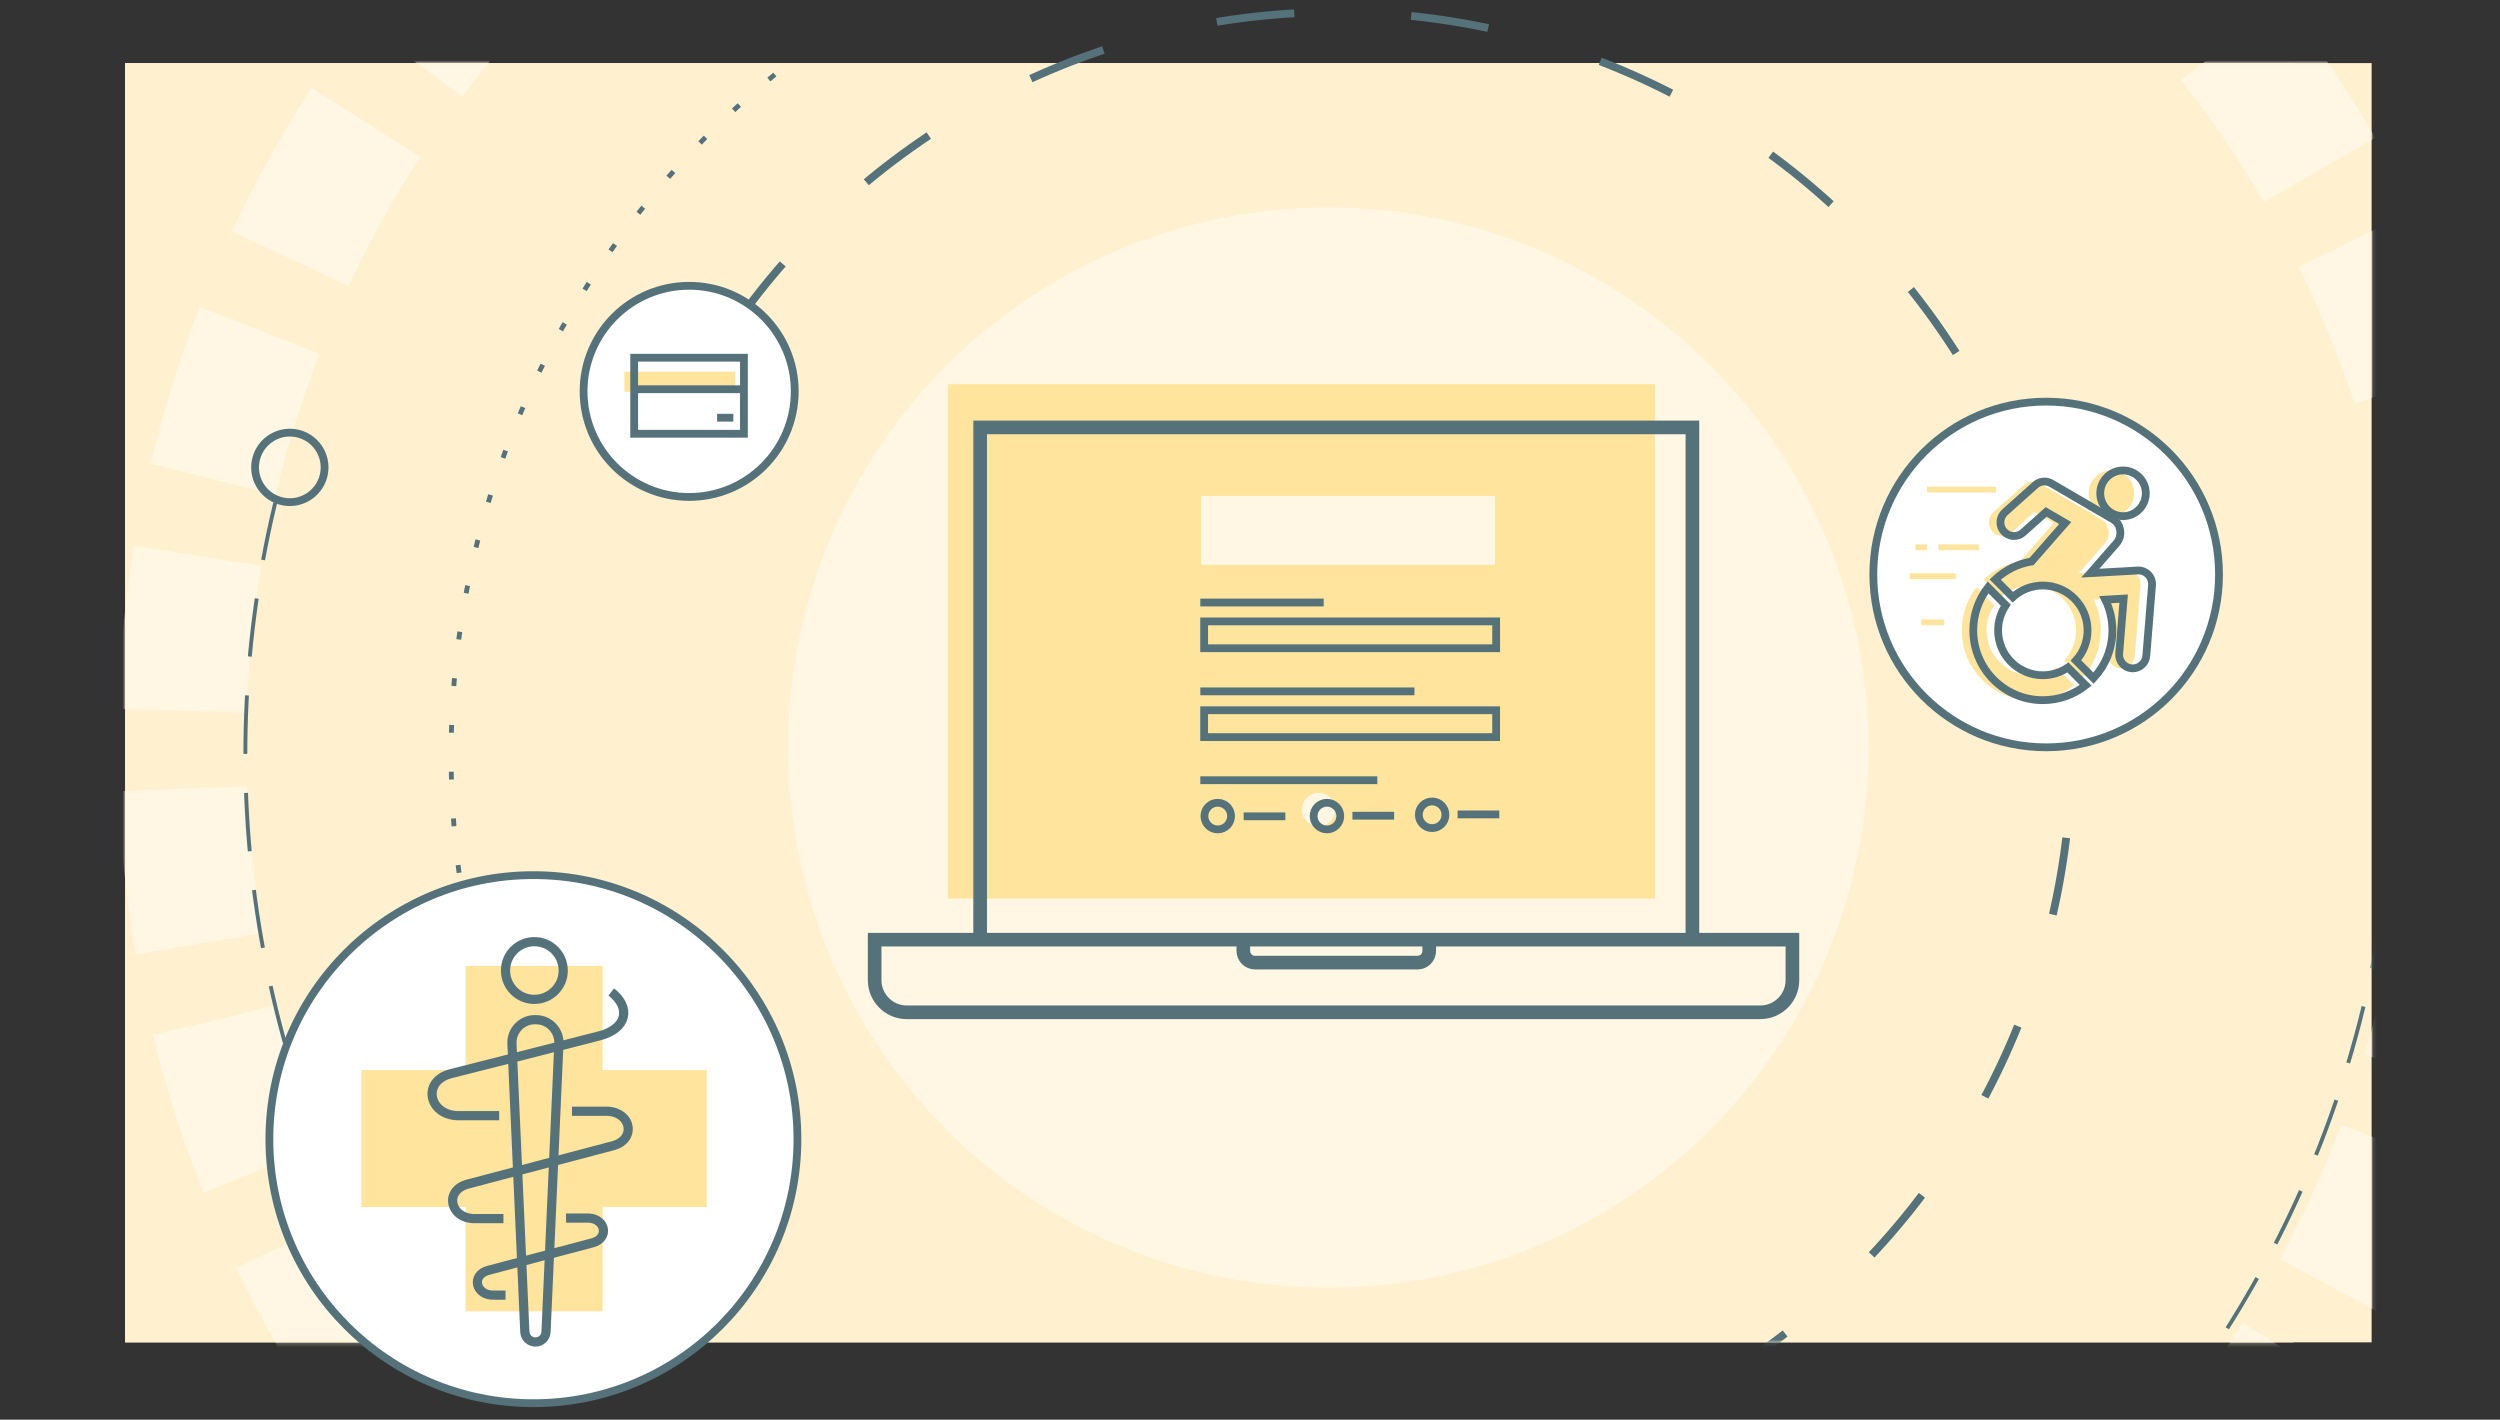 <svg width="641" height="364" viewBox="0 0 641 364" fill="none" xmlns="http://www.w3.org/2000/svg">
<rect x="0" y="0" width="641" height="364" fill="#333333" stroke="none"/>
<g clip-path="url(#clip0_3024_10618)">
<path d="M588.086 16.178H32.086V344.178H588.086V16.178Z" fill="#FFF1D0"/>
<path d="M558.621 175.405H558.871V175.155V66.931V66.681H558.621H113.668H113.418V66.931V66.932V66.933V66.934V66.935V66.936V66.938V66.939V66.94V66.941V66.942V66.943V66.944V66.945V66.946V66.947V66.948V66.949V66.95V66.951V66.953V66.954V66.955V66.956V66.957V66.958V66.959V66.96V66.961V66.962V66.963V66.964V66.965V66.966V66.967V66.969V66.97V66.971V66.972V66.973V66.974V66.975V66.976V66.977V66.978V66.979V66.98V66.981V66.982V66.983V66.984V66.986V66.987V66.988V66.989V66.99V66.991V66.992V66.993V66.994V66.995V66.996V66.997V66.998V66.999V67.001V67.002V67.003V67.004V67.005V67.006V67.007V67.008V67.009V67.01V67.011V67.012V67.013V67.014V67.015V67.016V67.018V67.019V67.02V67.021V67.022V67.023V67.024V67.025V67.026V67.027V67.028V67.029V67.03V67.031V67.032V67.034V67.035V67.036V67.037V67.038V67.039V67.04V67.041V67.042V67.043V67.044V67.045V67.046V67.047V67.049V67.049V67.051V67.052V67.053V67.054V67.055V67.056V67.057V67.058V67.059V67.06V67.061V67.062V67.063V67.064V67.066V67.067V67.068V67.069V67.07V67.071V67.072V67.073V67.074V67.075V67.076V67.077V67.078V67.079V67.08V67.081V67.082V67.084V67.085V67.086V67.087V67.088V67.089V67.09V67.091V67.092V67.093V67.094V67.095V67.096V67.097V67.098V67.1V67.1V67.102V67.103V67.104V67.105V67.106V67.107V67.108V67.109V67.11V67.111V67.112V67.113V67.114V67.115V67.116V67.118V67.119V67.12V67.121V67.122V67.123V67.124V67.125V67.126V67.127V67.128V67.129V67.13V67.131V67.132V67.133V67.135V67.135V67.137V67.138V67.139V67.14V67.141V67.142V67.143V67.144V67.145V67.146V67.147V67.148V67.149V67.15V67.151V67.152V67.153V67.155V67.156V67.157V67.158V67.159V67.16V67.161V67.162V67.163V67.164V67.165V67.166V67.167V67.168V67.169V67.17V67.171V67.172V67.174V67.175V67.176V67.177V67.178V67.179V67.18V67.181V67.182V67.183V67.184V67.185V67.186V67.187V67.188V67.189V67.19V67.192V67.192V67.194V67.195V67.196V67.197V67.198V67.199V67.2V67.201V67.202V67.203V67.204V67.205V67.206V67.207V67.208V67.209V67.21V67.212V67.213V67.214V67.215V67.216V67.217V67.218V67.219V67.22V67.221V67.222V67.223V67.224V67.225V67.226V67.227V67.228V67.229V67.23V67.231V67.232V67.234V67.234V67.236V67.237V67.238V67.239V67.24V67.241V67.242V67.243V67.244V67.245V67.246V67.247V67.248V67.249V67.25V67.251V67.252V67.253V67.254V67.255V67.257V67.258V67.259V67.26V67.261V67.262V67.263V67.264V67.265V67.266V67.267V67.268V67.269V67.27V67.271V67.272V67.273V67.274V67.275V67.276V67.277V67.278V67.279V67.281V67.281V67.283V67.284V67.285V67.286V67.287V67.288V67.289V67.29V67.291V67.292V67.293V67.294V67.295V67.296V67.297V67.298V67.299V67.3V67.301V67.302V67.303V67.304V67.305V67.306V67.308V67.309V67.31V67.311V67.312V67.313V67.314V67.315V67.316V67.317V67.318V67.319V67.32V67.321V67.322V67.323V67.324V67.325V67.326V67.327V67.328V67.329V67.33V67.331V67.332V67.333V67.334V67.335V67.337V67.338V67.339V67.34V67.341V67.342V67.343V67.344V67.345V67.346V67.347V67.348V67.349V67.35V67.351V67.352V67.353V67.354V67.355V67.356V67.357V67.358V67.359V67.36V67.361V67.362V67.363V67.364V67.365V67.366V67.367V67.368V67.369V67.37V67.371V67.373V67.374V67.374V67.376V67.377V67.378V67.379V67.38V67.381V67.382V67.383V67.384V67.385V67.386V67.387V67.388V67.389V67.39V67.391V67.392V67.393V67.394V67.395V67.396V67.397V67.398V67.399V67.4V67.401V67.402V67.403V67.404V67.405V67.406V67.407V67.408V67.409V67.41V67.411V67.412V67.413V67.414V67.415V67.416V67.417V67.418V67.419V67.421V67.421V67.422V67.424V67.424V67.425V67.427V67.428V67.429V67.43V67.431V67.432V67.433V67.434V67.435V67.436V67.437V67.438V67.439V67.44V67.441V67.442V67.443V67.444V67.445V67.446V67.447V67.448V67.449V67.45V67.451V67.452V67.453V67.454V67.455V67.456V67.457V67.458V67.459V67.46V67.461V67.462V67.463V67.464V67.465V67.466V67.467V67.468V67.469V67.47V67.471V67.472V67.473V67.474V67.475V67.476V67.477V67.478V67.479V67.48V67.481V67.482V67.483V67.484V67.485V67.486V67.487V67.488V67.489V67.49V67.491V67.492V67.493V67.494V67.495V67.496V67.497V67.498V67.499V67.5V67.501V67.502V67.503V67.504V67.505V67.506V67.507V67.508V67.51V67.51V67.512V67.513V67.514V67.515V67.516V67.517V67.518V67.519V67.52V67.521V67.522V67.523V67.524V67.525V67.526V67.527V67.528V67.529V67.53V67.531V67.532V67.533V67.534V67.535V67.536V67.537V67.538V67.539V67.54V67.541V67.543V67.543V67.544V67.546V67.547V67.548V67.549V67.55V67.551V67.552V67.553V67.554V67.555V67.556V67.557V67.558V67.559V67.56V67.561V67.562V67.563V67.564V67.565V67.566V67.567V67.569V67.57V67.57V67.572V67.573V67.574V67.575V67.576V67.577V67.578V67.579V67.58V67.581V67.582V67.583V67.584V67.585V67.586V67.587V67.588V67.589V67.59V67.591V67.593V67.594V67.595V67.596V67.597V67.598V67.599V67.6V67.601V67.602V67.603V67.604V67.605V67.606V67.607V67.608V67.609V67.61V67.612V67.612V67.614V67.615V67.616V67.617V67.618V67.619V67.62V67.621V67.622V67.623V67.624V67.625V67.626V67.627V67.628V67.629V67.63V67.632V67.633V67.634V67.635V67.636V67.637V67.638V67.639V67.64V67.641V67.642V67.643V67.644V67.645V67.646V67.647V67.648V67.65V67.651V67.652V67.653V67.654V67.655V67.656V67.657V67.658V67.659V67.66V67.661V67.662V67.663V67.664V67.665V67.667V67.668V67.669V67.67V67.671V67.672V67.673V67.674V67.675V67.676V67.677V67.678V67.679V67.68V67.681V67.683V67.684V67.685V67.686V67.687V67.688V67.689V67.69V67.691V67.692V67.693V67.694V67.695V67.696V67.698V67.698V67.7V67.701V67.702V67.703V67.704V67.705V67.706V67.707V67.708V67.709V67.71V67.711V67.712V67.713V67.715V67.716V67.717V67.718V67.719V67.72V67.721V67.722V67.723V67.724V67.725V67.726V67.727V67.728V67.73V67.731V67.732V67.733V67.734V67.735V67.736V67.737V67.738V67.739V67.74V67.741V67.742V67.743V67.744V67.746V67.746V67.748V67.749V67.75V67.751V67.752V67.753V67.754V67.755V67.756V67.757V67.758V67.759V67.76V67.761V67.763V67.764V67.765V67.766V67.767V67.768V67.769V67.77V67.771V67.772V67.773V67.774V67.775V67.776V67.778V67.778V67.78V67.781V67.782V67.783V67.784V67.785V67.786V67.787V67.788V67.789V67.79V67.791V67.792V67.793V67.794V67.796V67.797V67.798V67.799V67.8V67.801V67.802V67.803V67.804V67.805V67.806V67.807V67.808V67.809V67.811V67.811V67.813V67.814V67.815V67.816V67.817V67.818V67.819V67.82V67.821V67.822V67.823V67.824V67.825V67.826V67.827V67.829V67.83V67.831V67.832V67.833V67.834V67.835V67.836V67.837V67.838V67.839V67.84V67.841V67.842V67.843V67.844V67.845V67.847V67.848V67.849V67.85V67.851V67.852V67.853V67.854V67.855V67.856V67.857V67.858V67.859V67.86V67.861V67.862V67.863V67.864V67.865V67.867V67.868V67.869V67.87V67.871V67.872V67.873V67.874V67.875V67.876V67.877V67.878V67.879V67.88V67.881V67.882V67.883V67.884V67.885V67.886V67.888V67.889V67.89V67.891V67.892V67.893V67.894V67.895V67.896V67.897V67.898V67.899V67.9V67.901V67.902V67.903V67.904V67.905V67.906V67.907V67.908V67.909V67.91V67.912V67.913V67.914V67.915V67.916V67.917V67.918V67.919V67.92V67.921V67.922V67.923V67.924V67.925V67.926V67.927V67.928V67.929V67.93V67.931V67.932V67.933V67.934V67.935V67.936V67.938V67.939V67.939V67.941V67.942V67.943V67.944V67.945V67.946V67.947V67.948V67.949V67.95V67.951V67.952V67.953V67.954V67.955V67.956V67.957V67.958V67.959V67.96V67.961V67.962V67.963V67.964V67.965V67.966V67.967V67.968V67.969V67.97V67.971V67.972V67.973V67.974V67.975V67.976V67.977V67.978V67.979V67.981V67.981V67.983V67.984V67.984V67.986V67.987V67.988V67.989V67.99V67.991V67.992V67.993V67.994V67.995V67.996V67.997V67.998V67.999V68V68.001V68.002V68.003V68.253H113.668H557.3V175.155V175.405H557.55H558.621Z" fill="#F9CE62" stroke="#F9CE62" stroke-width="0.5"/>
<path d="M107.689 74.521H107.689C109.093 74.521 110.465 74.105 111.632 73.325C112.799 72.545 113.708 71.437 114.246 70.14C114.783 68.843 114.923 67.416 114.649 66.04C114.376 64.663 113.7 63.398 112.707 62.406C111.715 61.413 110.45 60.737 109.074 60.464C107.697 60.19 106.27 60.33 104.974 60.867C103.677 61.405 102.568 62.314 101.789 63.481C101.009 64.648 100.593 66.02 100.593 67.424L100.593 67.425C100.596 69.306 101.344 71.109 102.674 72.439C104.005 73.77 105.808 74.518 107.689 74.521ZM107.69 62.434C108.676 62.434 109.641 62.727 110.461 63.275C111.282 63.824 111.921 64.603 112.299 65.515C112.676 66.426 112.775 67.43 112.583 68.398C112.39 69.366 111.915 70.255 111.217 70.953C110.519 71.65 109.63 72.126 108.663 72.318C107.695 72.511 106.692 72.412 105.78 72.034C104.868 71.656 104.089 71.017 103.541 70.196C102.993 69.376 102.7 68.411 102.7 67.424C102.703 66.102 103.229 64.834 104.164 63.899C105.1 62.964 106.367 62.437 107.69 62.434Z" fill="#F9CE62" stroke="#F9CE62" stroke-width="0.5"/>
<path d="M547.64 137.759C574.268 137.759 595.854 116.171 595.854 89.541C595.854 62.91 574.268 41.322 547.64 41.322C521.012 41.322 499.426 62.91 499.426 89.541C499.426 116.171 521.012 137.759 547.64 137.759Z" fill="#FFF1D0" stroke="#F9CE62" stroke-width="2.25" stroke-miterlimit="10" stroke-dasharray="10 10"/>
<path d="M547.639 97.577C552.077 97.577 555.675 93.979 555.675 89.54C555.675 85.102 552.077 81.504 547.639 81.504C543.201 81.504 539.604 85.102 539.604 89.54C539.604 93.979 543.201 97.577 547.639 97.577Z" fill="#F9CE62"/>
<path d="M608.086 16.178H32.086V344.178H608.086V16.178Z" fill="#FFF1D0"/>
<mask id="mask0_3024_10618" style="mask-type:alpha" maskUnits="userSpaceOnUse" x="32" y="16" width="577" height="329">
<path d="M32.086 16.178H608.086V344.178H32.086V16.178Z" fill="#FFF1D0"/>
</mask>
<g mask="url(#mask0_3024_10618)">
<path d="M350.138 484.747C281.771 486.985 214.764 465.303 160.667 423.439C106.569 381.575 68.77 322.152 53.783 255.41C38.796 188.668 47.56 118.788 78.566 57.815C109.571 -3.159 160.875 -51.407 223.635 -78.615C286.396 -105.822 356.681 -110.284 422.378 -91.232C488.076 -72.18 545.069 -30.807 583.536 25.756C622.003 82.319 639.534 150.53 633.108 218.631C626.682 286.733 596.701 350.459 548.332 398.828" stroke="#FFF7E3" stroke-width="33" stroke-dasharray="40 20"/>
<path d="M198.676 19.115C164.391 46.982 139.078 84.334 125.899 126.504C112.72 168.675 112.26 213.794 124.575 256.224" stroke="#55727B" stroke-width="1.25" stroke-dasharray="2 10"/>
<path d="M70.568 128.905C61.424 166.863 60.456 206.331 67.728 244.692C75 283.053 90.346 319.429 112.747 351.407C135.148 383.385 164.093 410.235 197.661 430.174C231.23 450.114 268.654 462.688 307.452 467.062C346.25 471.436 385.535 467.511 422.7 455.546C459.866 443.581 494.062 423.851 523.021 397.663C551.98 371.475 575.04 339.429 590.671 303.651C606.302 267.872 614.146 229.179 613.684 190.138" stroke="#55727B" stroke-dasharray="15 10"/>
<circle r="8.907" transform="matrix(-0.963 -0.271 -0.271 0.963 74.313 119.839)" stroke="#55727B" stroke-width="2"/>
</g>
<mask id="mask1_3024_10618" style="mask-type:alpha" maskUnits="userSpaceOnUse" x="172" y="-10" width="379" height="355">
<rect width="377.372" height="353.884" transform="matrix(1 0 0 -1 172.972 344.241)" fill="#C4C4C4"/>
</mask>
<g mask="url(#mask1_3024_10618)">
<path d="M441.272 353.283C466.138 337.967 487.12 317.071 502.564 292.242C518.009 267.412 527.496 239.327 530.277 210.196C533.058 181.065 529.057 151.685 518.591 124.368C508.124 97.051 491.477 72.543 469.96 52.774C448.444 33.005 422.644 18.514 394.594 10.443C366.544 2.371 337.008 0.939 308.312 6.258C279.616 11.578 252.543 23.504 229.224 41.098C205.905 58.693 186.977 81.475 173.93 107.651" stroke="#55727B" stroke-width="2" stroke-dasharray="20 30"/>
</g>
<circle r="67.697" transform="matrix(-1 0 0 1 136.768 292.081)" fill="white" stroke="#55727B" stroke-width="2"/>
<circle r="27.071" transform="matrix(-1 0 0 1 176.7 100.348)" fill="white" stroke="#55727B" stroke-width="2"/>
<path d="M160.095 95.307H188.512V100.473H160.095V95.307Z" fill="#FFE49D"/>
<path d="M188.026 107.1H183.861M190.744 99.798H162.841M190.744 91.72H162.6V111.217H190.744V91.72Z" stroke="#55727B" stroke-width="2"/>
<circle r="138.5" transform="matrix(-1 0 0 1 340.586 191.678)" fill="#FFF7E3"/>
<circle r="44.318" transform="matrix(-1 0 0 1 524.638 147.295)" fill="white" stroke="#55727B" stroke-width="2"/>
<path d="M547.845 147.329C547.142 146.605 546.159 146.222 545.154 146.277L532.995 146.956L539.686 139.309C540.64 138.22 540.912 136.768 540.543 135.47C540.349 134.581 539.812 133.772 538.988 133.255C538.963 133.237 522.993 123.928 522.993 123.928C521.689 123.168 520.046 123.335 518.921 124.343L511.12 131.325C509.682 132.611 509.557 134.823 510.839 136.266C512.121 137.708 514.325 137.834 515.762 136.548L521.677 131.254L526.566 134.103L517.936 143.966C514.357 144.551 511.137 146.206 508.609 148.592L513.116 153.114C515.153 151.255 517.858 150.121 520.823 150.121C527.145 150.121 532.289 155.282 532.289 161.627C532.289 164.601 531.158 167.315 529.306 169.36L533.812 173.882C536.814 170.679 538.657 166.37 538.657 161.627C538.657 158.8 538.003 156.128 536.84 153.751L541.547 153.488L540.402 167.58C540.245 169.507 541.675 171.195 543.595 171.353C543.691 171.36 543.787 171.364 543.882 171.364C545.679 171.364 547.205 169.978 547.354 168.149L548.823 150.056C548.905 149.047 548.549 148.053 547.845 147.329Z" fill="#FFE49D"/>
<path d="M541.386 132.339C544.61 132.339 547.223 129.717 547.223 126.482C547.223 123.247 544.61 120.624 541.386 120.624C538.162 120.624 535.549 123.247 535.549 126.482C535.549 129.717 538.162 132.339 541.386 132.339Z" fill="#FFE49D"/>
<path d="M520.823 173.133C514.5 173.133 509.356 167.971 509.356 161.627C509.356 159.236 510.087 157.014 511.336 155.172L506.781 150.601C504.407 153.64 502.988 157.466 502.988 161.627C502.988 171.511 510.973 179.523 520.823 179.523C524.969 179.523 528.782 178.099 531.811 175.717L527.256 171.146C525.42 172.399 523.205 173.133 520.823 173.133Z" fill="#FFE49D"/>
<path d="M550.803 147.329C550.1 146.605 549.117 146.222 548.112 146.277L535.953 146.956L542.644 139.309C543.598 138.22 543.87 136.768 543.501 135.47C543.307 134.581 542.77 133.772 541.946 133.255C541.921 133.237 525.951 123.928 525.951 123.928C524.647 123.168 523.004 123.335 521.879 124.343L514.078 131.325C512.64 132.611 512.515 134.823 513.797 136.266C515.079 137.708 517.283 137.834 518.72 136.548L524.635 131.254L529.524 134.103L520.894 143.966C517.315 144.551 514.095 146.206 511.567 148.592L516.074 153.114C518.111 151.255 520.816 150.121 523.781 150.121C530.103 150.121 535.247 155.282 535.247 161.627C535.247 164.601 534.116 167.315 532.264 169.36L536.77 173.882C539.772 170.679 541.615 166.37 541.615 161.627C541.615 158.8 540.961 156.128 539.798 153.751L544.505 153.488L543.36 167.58C543.203 169.507 544.633 171.195 546.553 171.353C546.649 171.36 546.745 171.364 546.84 171.364C548.637 171.364 550.163 169.978 550.312 168.149L551.781 150.056C551.863 149.047 551.507 148.053 550.803 147.329Z" stroke="#55727B" stroke-width="2"/>
<path d="M544.344 132.339C547.568 132.339 550.181 129.717 550.181 126.482C550.181 123.247 547.568 120.624 544.344 120.624C541.12 120.624 538.507 123.247 538.507 126.482C538.507 129.717 541.12 132.339 544.344 132.339Z" stroke="#55727B" stroke-width="2"/>
<path d="M523.781 173.133C517.458 173.133 512.314 167.971 512.314 161.627C512.314 159.236 513.045 157.014 514.294 155.172L509.739 150.601C507.365 153.64 505.946 157.466 505.946 161.627C505.946 171.511 513.931 179.523 523.781 179.523C527.927 179.523 531.74 178.099 534.769 175.717L530.214 171.146C528.378 172.399 526.163 173.133 523.781 173.133Z" stroke="#55727B" stroke-width="2"/>
<rect x="494.072" y="124.794" width="17.75" height="1.479" fill="#FFE49D"/>
<rect x="489.635" y="146.981" width="11.833" height="1.479" fill="#FFE49D"/>
<rect x="492.594" y="158.814" width="5.917" height="1.479" fill="#FFE49D"/>
<rect x="497.031" y="139.585" width="10.354" height="1.479" fill="#FFE49D"/>
<rect x="491.114" y="139.585" width="2.958" height="1.479" fill="#FFE49D"/>
<rect x="243.019" y="98.502" width="181.336" height="131.881" fill="#FFE49D"/>
<path d="M224.262 240.932H459.576V251.307C459.576 255.864 455.883 259.557 451.326 259.557H232.512C227.955 259.557 224.262 255.864 224.262 251.307V240.932Z" stroke="#55727B" stroke-width="3.5"/>
<path d="M251.311 239.885V109.59H433.933V239.885" stroke="#55727B" stroke-width="3.5"/>
<path d="M318.787 239.885V243.819C318.787 245.476 320.13 246.819 321.787 246.819H363.456C365.113 246.819 366.456 245.476 366.456 243.819V239.885" stroke="#55727B" stroke-width="3.5"/>
<circle cx="338.068" cy="207.582" r="4.283" fill="#FFF7E3"/>
<rect x="308.745" y="159.326" width="74.867" height="6.883" stroke="#55727B" stroke-width="2"/>
<rect x="307.958" y="127.177" width="75.36" height="17.663" fill="#FFF7E3"/>
<line x1="307.76" y1="154.485" x2="339.391" y2="154.485" stroke="#55727B" stroke-width="2"/>
<line x1="307.759" y1="200.05" x2="353.144" y2="200.05" stroke="#55727B" stroke-width="2"/>
<line x1="318.871" y1="209.305" x2="329.564" y2="209.305" stroke="#55727B" stroke-width="2"/>
<line x1="346.764" y1="209.149" x2="357.457" y2="209.149" stroke="#55727B" stroke-width="2"/>
<path d="M308.742 182.107H383.609V188.99H308.742V182.107Z" stroke="#55727B" stroke-width="2"/>
<line x1="307.76" y1="177.267" x2="362.67" y2="177.267" stroke="#55727B" stroke-width="2"/>
<circle cx="312.231" cy="209.243" r="3.415" stroke="#55727B" stroke-width="2"/>
<circle cx="340.229" cy="209.243" r="3.415" stroke="#55727B" stroke-width="2"/>
<line x1="373.733" y1="208.816" x2="384.426" y2="208.816" stroke="#55727B" stroke-width="2"/>
<circle cx="367.199" cy="208.91" r="3.415" stroke="#55727B" stroke-width="2"/>
<path d="M154.498 247.655H119.377V274.377L92.655 274.377V309.498H119.377V336.22H154.498V309.498H181.22V274.377L154.498 274.377V247.655Z" fill="#FFE49D"/>
<path d="M137.154 261.445H137.412C140.771 261.445 143.452 264.248 143.302 267.604L139.999 341.492C139.934 342.945 138.737 344.09 137.283 344.09C135.829 344.09 134.632 342.945 134.567 341.492L131.264 267.604C131.114 264.248 133.795 261.445 137.154 261.445ZM144.409 248.843C144.409 252.928 141.097 256.24 137.011 256.24C132.926 256.24 129.614 252.928 129.614 248.843C129.614 244.757 132.926 241.445 137.011 241.445C141.097 241.445 144.409 244.757 144.409 248.843Z" stroke="#55727B" stroke-width="2.358"/>
<path d="M146.65 284.922H155.924C162.057 285.378 163.028 292.218 157.18 293.762L119.96 303.591C113.629 305.263 115.451 312.782 122.105 312.442H129.084M127.987 286.049H118.139C110.069 286.461 107.854 277.354 115.511 275.311L115.541 275.303C116.046 275.176 146.598 267.443 153.703 265.586C160.867 263.713 161.809 258.272 156.719 254.349M145.13 312.312H151.028C155.43 312.64 156.127 317.55 151.929 318.658L125.209 325.714C120.664 326.915 121.972 332.312 126.749 332.068H129.624" stroke="#55727B" stroke-width="2.358"/>
</g>
<defs>
<clipPath id="clip0_3024_10618">
<rect width="640" height="363" fill="white" transform="translate(0.086 0.356)"/>
</clipPath>
</defs>
</svg>
